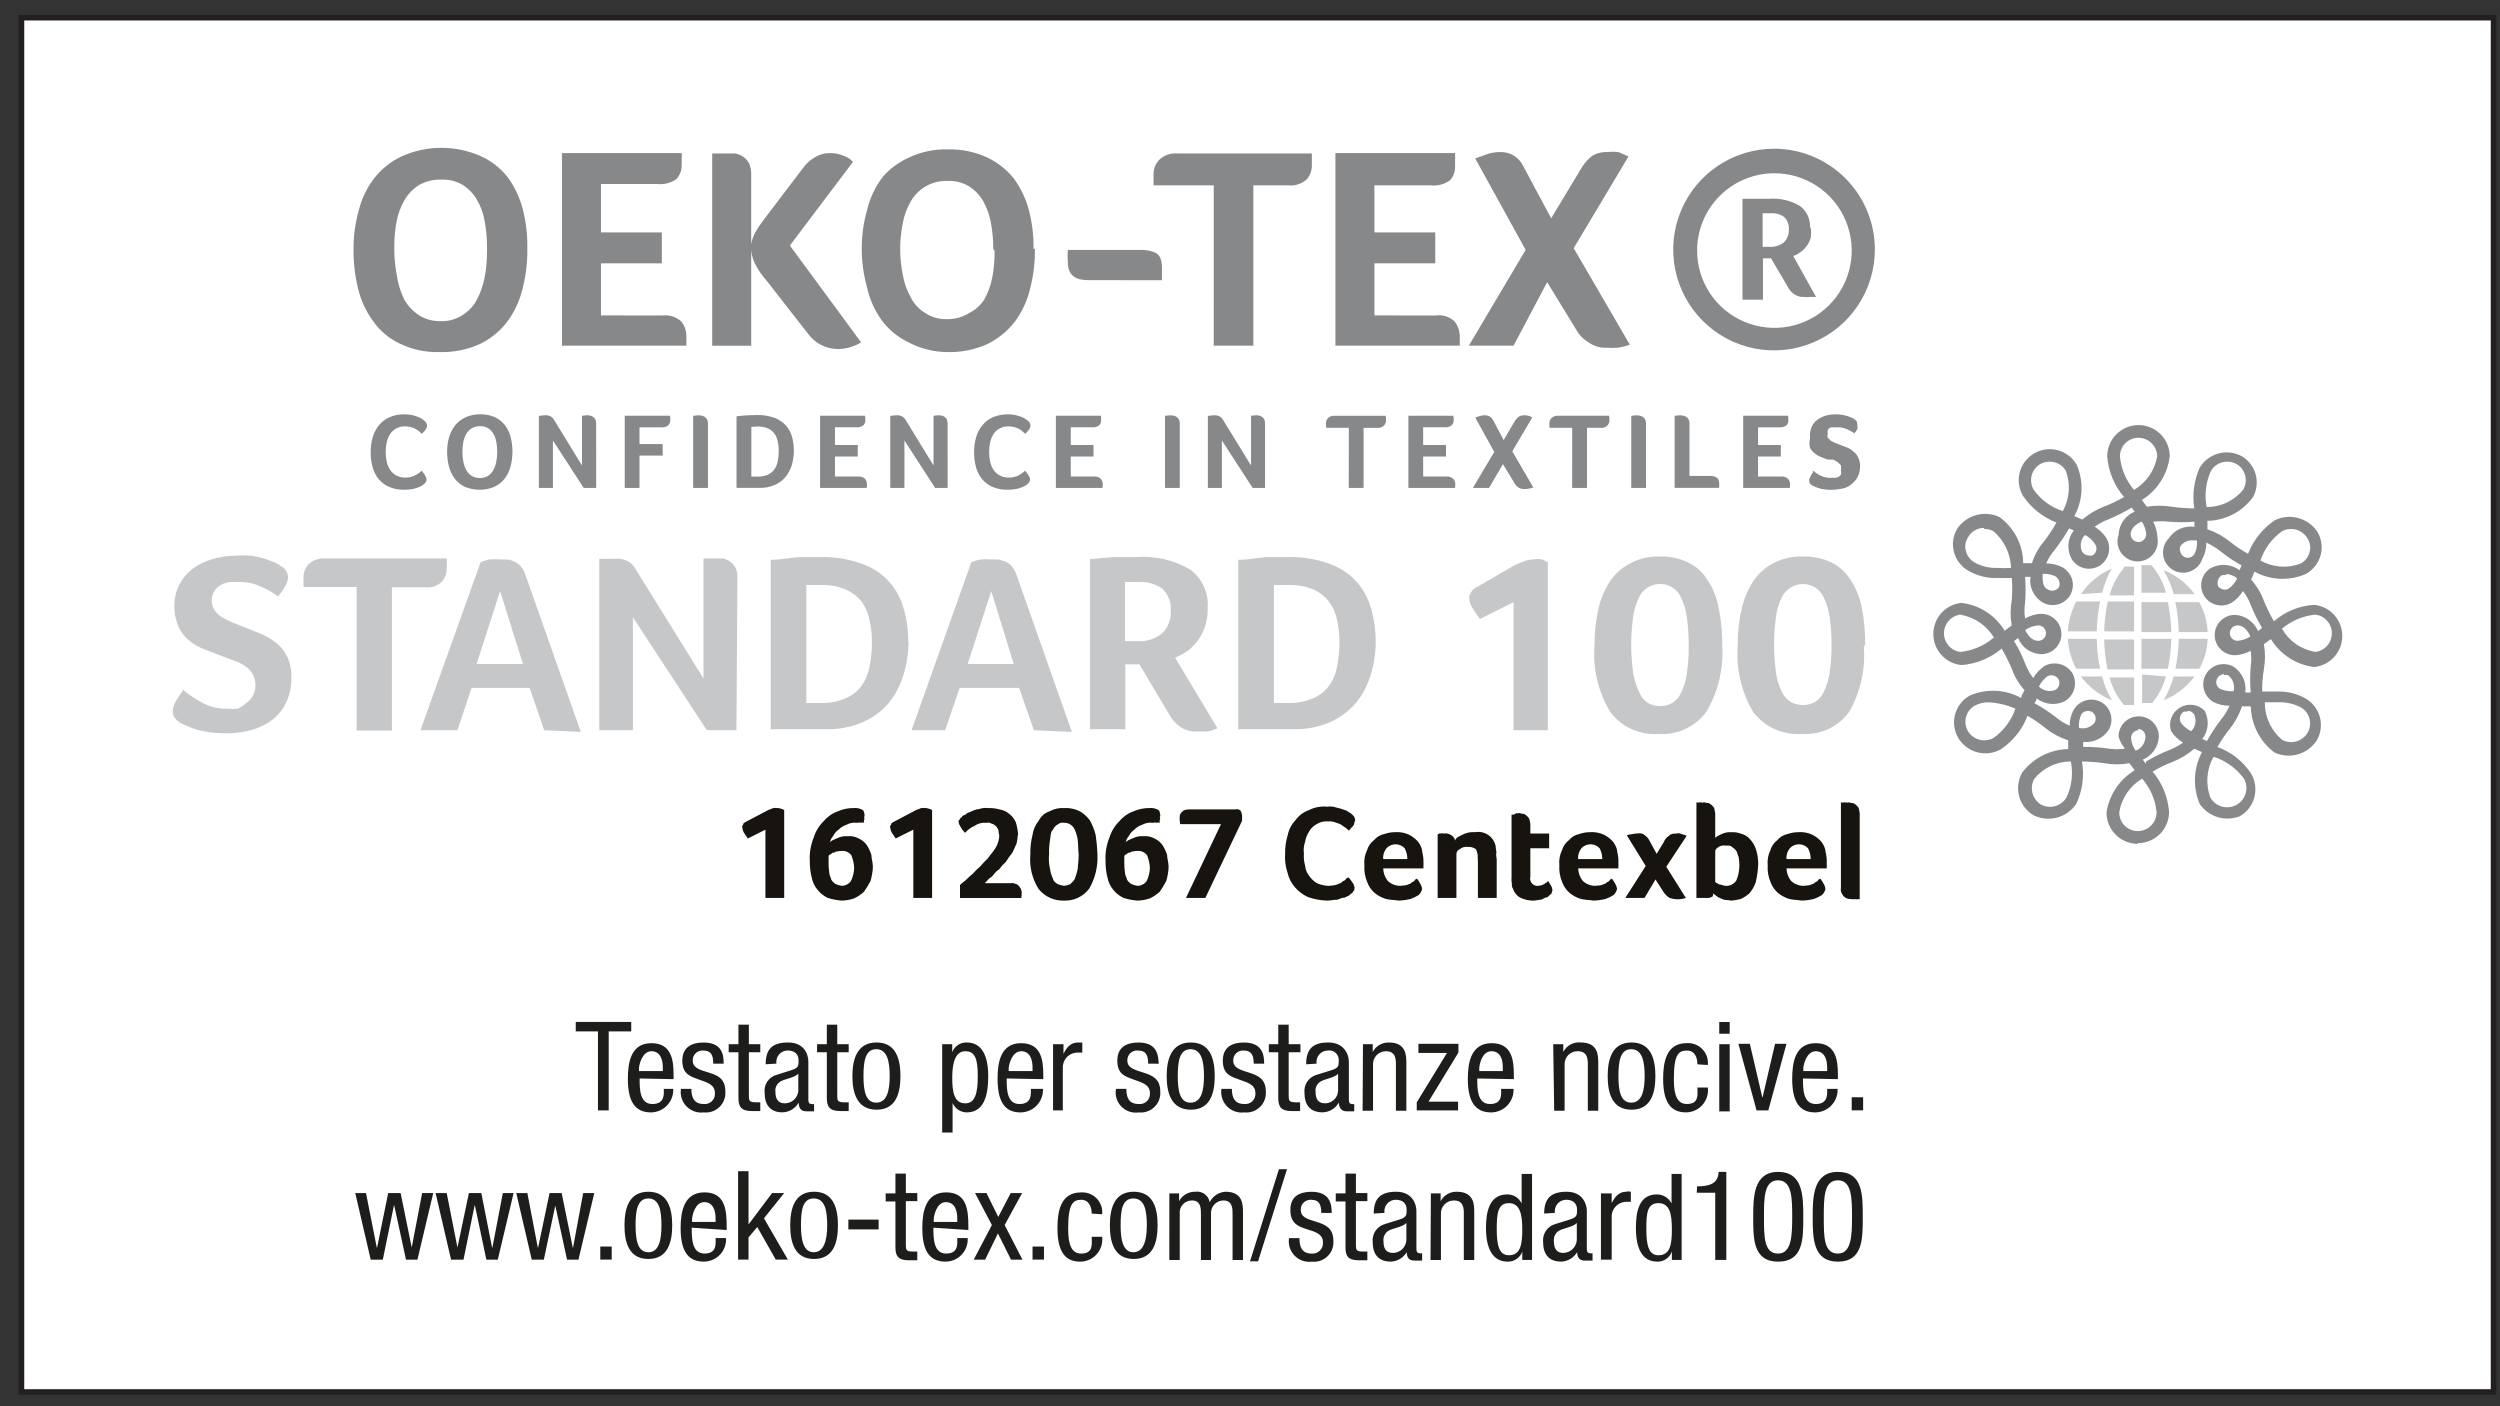 <svg width="112" height="63" fill="none" xmlns="http://www.w3.org/2000/svg"><rect width="100%" height="100%" fill="#333333" stroke="none"/><path fill="#fff" stroke="#231F20" stroke-width=".25" d="M.961.792h110.75v61.569h-110.75z"/><path d="M27.27 49.745h-.482v-3.539h-.994v-.422h2.485v.422h-1.009M28.655 48.315c0 .467 0 1.145.572 1.145.572 0 .512-.467.512-.678h.422c.006.135-.015.27-.062.397-.047.127-.119.243-.212.341-.093.098-.204.177-.328.231-.124.054-.257.083-.392.085-.738 0-1.039-.512-1.039-1.506 0-.738.136-1.596 1.054-1.596.918 0 .994.783.994 1.431v.181l-1.521-.03Zm1.039-.331v-.166c0-.331-.105-.723-.512-.723-.407 0-.557.602-.557.783v.105h1.069ZM31.953 47.652c0-.376-.09-.587-.437-.587-.062-.007-.125 0-.185.02-.059.02-.114.052-.16.095-.046.043-.082.095-.105.153-.024.058-.035.12-.032.183 0 .346.361.422.738.542.376.12.723.256.723.843.009.128-.009.256-.055.376-.045.12-.117.228-.209.317-.092.089-.202.157-.323.199-.121.042-.25.056-.377.043-.141.018-.285.003-.42-.044-.135-.047-.256-.125-.356-.227-.099-.102-.174-.226-.217-.362-.043-.136-.054-.28-.032-.421h.467c0 .361.105.678.557.678.066.007.132-.001.194-.023.062-.022.119-.057.167-.102.047-.046.084-.102.108-.163.024-.062.033-.128.029-.194 0-.407-.361-.482-.723-.617-.361-.136-.738-.226-.738-.843 0-.617.437-.813.949-.813.873 0 .903.602.903.949M33.082 45.906h.467v.873h.512v.361h-.512v1.912c0 .241 0 .331.301.331h.211v.392h-.377c-.482 0-.602-.196-.602-.587v-2.048h-.437v-.361h.437M34.302 47.682c0-.678.286-.979 1.009-.979.723 0 .903.542.903.858v1.656c0 .12 0 .241.136.241.039.013.081.013.12 0v.331h-.271c-.181 0-.406 0-.422-.392-.071.13-.176.239-.303.315-.127.077-.272.118-.42.121-.542 0-.798-.331-.798-.873-.024-.18.02-.363.123-.513.103-.15.258-.257.434-.3l.617-.196c.346-.105.346-.196.346-.452 0-.256-.166-.437-.482-.437-.074-.001-.147.014-.215.045-.068.03-.128.075-.176.131-.049.056-.085.121-.105.193s-.026.146-.015.219l-.482.03Zm1.461.422c-.181.181-.587.226-.798.346-.08.047-.143.116-.184.199-.04.083-.055.176-.042.268 0 .301.105.512.422.512.152.001.299-.057.411-.16.112-.103.18-.245.192-.397v-.768ZM37.042 45.906h.467v.873h.512v.361h-.512v1.912c0 .241 0 .331.301.331h.211v.392h-.377c-.482 0-.602-.196-.602-.587v-2.048h-.437v-.361h.437M39.271 46.703c.858 0 1.069.723 1.069 1.506s-.211 1.506-1.069 1.506c-.858 0-1.084-.723-1.084-1.506s.226-1.506 1.084-1.506Zm.587 1.506c0-.647-.105-1.205-.602-1.205-.497 0-.572.557-.572 1.205 0 .647.09 1.19.572 1.19.482 0 .602-.542.602-1.19ZM42.208 46.779h.452v.361c.048-.132.136-.245.253-.324.116-.079.255-.118.395-.113.693 0 .964.617.964 1.506 0 .888-.196 1.626-.964 1.626-.135-.001-.267-.041-.379-.116-.112-.075-.2-.181-.253-.305v1.325h-.467V46.779Zm1.039 2.65c.437 0 .557-.452.557-1.22 0-.768-.12-1.114-.557-1.114-.437 0-.587.497-.587 1.175 0 .678.09 1.159.587 1.159ZM45.099 48.315c0 .467 0 1.145.572 1.145s.512-.467.512-.678h.542c.006.136-.015.272-.064.4-.048.128-.121.244-.216.343-.094.099-.208.177-.333.23-.126.053-.261.081-.397.081-.723 0-1.024-.512-1.024-1.506 0-.738.136-1.596 1.054-1.596.918 0 .994.783.994 1.431v.181l-1.641-.03Zm1.159-.331v-.166c0-.331-.105-.723-.512-.723s-.557.602-.557.783v.105h1.069ZM47.177 46.779h.467v.437c.136-.286.316-.512.647-.512h.196v.452h-.256c-.087.006-.172.029-.25.067-.078.039-.148.092-.205.158-.057.066-.101.142-.129.225-.028.083-.039.17-.033.257v1.882h-.437M51.438 47.652c0-.376-.105-.587-.437-.587-.063-.009-.128-.004-.189.015-.061.019-.118.051-.165.094-.047.043-.085.096-.109.155-.025.059-.036.123-.033.187 0 .346.377.422.738.542.361.12.738.256.738.843.01.128-.009.256-.054.376-.045.12-.117.228-.209.317-.092.089-.202.157-.323.199-.121.042-.25.056-.377.043-.142.021-.287.009-.423-.037-.136-.046-.259-.123-.359-.227-.1-.103-.174-.229-.216-.366-.042-.137-.05-.283-.025-.424h.467c0 .361.09.678.557.678.066.007.132-.001.194-.023.062-.022.119-.057.167-.102.047-.046.084-.102.108-.163.024-.062.033-.128.029-.194 0-.407-.376-.482-.738-.617-.361-.136-.723-.226-.723-.843 0-.617.422-.813.949-.813.858 0 .888.602.904.949M53.351 46.703c.858 0 1.069.723 1.069 1.506s-.211 1.506-1.069 1.506c-.858 0-1.084-.723-1.084-1.506s.226-1.506 1.084-1.506Zm.587 1.506c0-.647-.105-1.205-.602-1.205-.497 0-.572.557-.572 1.205 0 .647.09 1.19.572 1.19.482 0 .602-.542.602-1.19ZM56.167 47.652c0-.376-.105-.587-.437-.587-.062-.007-.125 0-.185.02-.059.02-.114.052-.16.095-.046.043-.082.095-.105.153-.024.058-.035.12-.032.183 0 .346.361.422.723.542.361.12.738.256.738.843.01.128-.009.256-.054.376-.045.12-.117.228-.209.317-.092.089-.202.157-.323.199-.121.042-.25.056-.377.043-.141.018-.285.003-.42-.044-.135-.047-.256-.125-.356-.227-.099-.102-.173-.226-.217-.362-.043-.136-.054-.28-.032-.421h.467c0 .361.105.678.557.678.066.007.132-.001.194-.023.062-.022.119-.057.167-.102.047-.046.084-.102.108-.163.024-.062.033-.128.029-.194 0-.407-.377-.482-.738-.617-.361-.136-.723-.226-.723-.843 0-.617.422-.813.949-.813.858 0 .903.602.903.949M57.266 45.906h.467v.873h.527v.361h-.527v1.912c0 .241 0 .331.316.331h.196v.392h-.377c-.482 0-.602-.196-.602-.587v-2.048h-.422v-.361h.422M58.516 47.682c0-.678.286-.979.994-.979.708 0 .919.542.919.858v1.656c0 .12 0 .241.136.241.034.013.071.013.105 0v.331h-.271c-.166 0-.392 0-.422-.392-.073.129-.177.237-.304.313-.127.076-.271.119-.419.123-.557 0-.813-.331-.813-.873-.02-.18.025-.361.127-.51.102-.149.255-.257.43-.303l.632-.196c.346-.105.346-.196.346-.452.003-.062-.008-.124-.032-.181-.024-.057-.06-.109-.106-.15-.046-.042-.101-.073-.16-.091-.059-.018-.122-.023-.184-.014-.074-.001-.147.014-.215.045-.068.03-.128.075-.176.131-.049.056-.085.121-.105.193s-.026.146-.015.219l-.467.03Zm1.431.422c-.166.181-.572.226-.783.346-.08.047-.144.116-.184.199-.04.083-.055.176-.042.268 0 .301.105.512.422.512.151 0.0.296-.058.405-.161.109-.104.175-.245.182-.396v-.768ZM61.061 46.779h.437v.346c.07-.13.174-.239.302-.313.128-.074.273-.112.421-.108.783 0 .783.587.783.934v2.123h-.467v-2.063c0-.226 0-.602-.437-.602-.079-.002-.158.012-.231.042-.073.03-.14.074-.195.131s-.098.124-.126.198c-.028.074-.04.153-.036.232v2.063h-.467M63.545 46.763h1.792v.392l-1.34 2.199h1.325v.392H63.47v-.361l1.355-2.214h-1.28M66.181 48.315c0 .467 0 1.145.572 1.145s.497-.467.497-.678h.557c.006.136-.015.272-.064.4-.048.128-.121.244-.216.343-.094.099-.208.177-.333.23-.126.053-.261.081-.397.081-.723 0-1.039-.512-1.039-1.506 0-.738.151-1.596 1.069-1.596.918 0 .994.783.994 1.431v.181l-1.641-.03Zm1.144-.331v-.166c0-.331-.09-.723-.512-.723-.422 0-.542.602-.542.783v.105h1.054ZM69.584 46.779h.452v.346c.072-.141.186-.258.326-.333.14-.075.299-.106.457-.089.783 0 .783.587.783.934v2.123h-.467v-2.063c0-.226 0-.602-.452-.602-.079-.002-.158.012-.231.042-.073.03-.14.074-.195.131-.055.057-.098.124-.126.198-.028.074-.04.153-.036.232v2.063h-.467M73.093 46.703c.858 0 1.069.723 1.069 1.506s-.211 1.506-1.069 1.506c-.858 0-1.069-.723-1.069-1.506s.211-1.506 1.069-1.506Zm.587 1.506c0-.647-.105-1.205-.602-1.205-.497 0-.572.557-.572 1.205 0 .647.09 1.19.572 1.19.482 0 .602-.542.602-1.19ZM76.044 47.682c0-.286-.105-.617-.467-.617s-.587.151-.587 1.235c0 .392 0 1.159.572 1.159s.482-.422.482-.738h.467c.017.139.004.28-.037.414-.041.134-.111.257-.203.362-.092.105-.206.19-.333.248-.127.058-.266.089-.406.09-.723 0-1.024-.512-1.024-1.506 0-.738.136-1.596 1.054-1.596.13-.009.26.009.381.056s.231.119.322.212c.09.093.159.205.202.328.042.123.057.254.044.383M77.023 45.785h.467v.527h-.467v-.527Zm0 .994h.467v3.012h-.467v-3.012ZM77.881 46.763h.512l.557 2.394h.015l.557-2.394h.512l-.813 2.982h-.527M80.773 48.315c0 .467 0 1.145.572 1.145.572 0 .512-.467.512-.678h.467c.006.136-.015.272-.064.4-.048.128-.121.244-.216.343-.094.099-.208.177-.333.23-.126.053-.261.081-.397.081-.723 0-1.024-.512-1.024-1.506 0-.738.136-1.596 1.054-1.596.918 0 .994.783.994 1.431v.181l-1.566-.03Zm1.084-.331v-.166c0-.331-.105-.723-.512-.723-.407 0-.557.602-.557.783v.105h1.069ZM83.468 49.157h-.512v.587h.512v-.587ZM15.915 53.45h.482l.482 2.439h.015l.497-2.439h.557l.497 2.439.467-2.439h.497l-.708 2.982h-.512l-.527-2.424h-.015l-.497 2.424h-.542M19.515 53.45h.497l.482 2.439.512-2.439h.557l.482 2.439h.015l.467-2.439h.482l-.708 2.982h-.512l-.512-2.424h-.015l-.497 2.424h-.557M23.129 53.45h.497l.467 2.439h.015l.512-2.439h.542l.497 2.439h.015l.452-2.439h.497l-.708 2.982h-.512l-.527-2.424-.512 2.424h-.542M27.405 55.844h-.512v.587h.512v-.587ZM29.046 53.39c.858 0 1.069.723 1.069 1.506 0 .783-.211 1.506-1.069 1.506-.858 0-1.069-.723-1.069-1.506 0-.783.211-1.506 1.069-1.506Zm.587 1.506c0-.647-.09-1.205-.587-1.205-.497 0-.572.557-.572 1.205 0 .647.09 1.205.572 1.205.482 0 .587-.557.587-1.205ZM30.989 55c0 .467 0 1.159.572 1.159.572 0 .497-.467.497-.693h.467c.008.136-.011.271-.058.399-.046.128-.118.244-.211.343s-.205.177-.33.231c-.125.054-.259.081-.395.081-.738 0-1.039-.512-1.039-1.506 0-.738.151-1.596 1.069-1.596.919 0 .994.783.994 1.506v.181l-1.566-.105Zm1.069-.256v-.166c0-.331-.105-.723-.512-.723s-.542.602-.542.783v.105h1.054ZM35.296 56.431h-.542l-.828-1.461-.392.467v.994h-.467v-3.96h.467v2.364h.015l1.039-1.385h.542l-.904 1.129M36.471 53.39c.858 0 1.069.723 1.069 1.506 0 .783-.211 1.506-1.069 1.506-.858 0-1.069-.723-1.069-1.506 0-.783.211-1.506 1.069-1.506Zm.587 1.506c0-.647-.09-1.205-.602-1.205-.512 0-.572.557-.572 1.205 0 .647.105 1.205.572 1.205.467 0 .602-.557.602-1.205ZM39.362 54.639h-1.355v.437h1.355v-.437ZM40.115 52.577h.467v.873h.512v.361h-.512v1.927c0 .241 0 .331.301.331h.211v.392h-.377c-.482 0-.602-.196-.602-.587v-2.048h-.437v-.361h.437M41.816 55c0 .467 0 1.159.572 1.159.572 0 .497-.467.497-.693h.467c.008.136-.011.271-.058.399-.046.128-.118.244-.211.343-.093.099-.205.177-.33.231-.125.054-.259.081-.395.081-.738 0-1.039-.512-1.039-1.506 0-.738.151-1.596 1.069-1.596.918 0 .994.783.994 1.506v.181l-1.566-.105Zm1.069-.256v-.166c0-.331-.105-.723-.512-.723s-.542.602-.542.783v.105h1.054ZM43.683 53.45h.512l.527 1.069.557-1.069h.512l-.783 1.431.798 1.551h-.512l-.587-1.175-.572 1.175h-.512l.813-1.551M46.77 55.844h-.512v.587h.512v-.587ZM48.909 54.368c0-.286-.12-.617-.467-.617-.346 0-.587.151-.587 1.235 0 .392 0 1.175.572 1.175.572 0 .482-.437.482-.753h.467c.017.139.004.28-.037.414-.041.134-.111.257-.203.363-.092.105-.206.19-.333.248-.127.058-.266.089-.406.09-.723 0-1.024-.512-1.024-1.506 0-.738.136-1.596 1.054-1.596.13-.009.26.01.381.056.121.046.231.119.322.212.09.093.159.205.202.328.043.123.057.254.044.383M50.791 53.39c.873 0 1.069.723 1.069 1.506 0 .783-.211 1.506-1.069 1.506-.858 0-1.069-.723-1.069-1.506 0-.783.211-1.506 1.069-1.506Zm.587 1.506c0-.647-.09-1.205-.602-1.205-.512 0-.572.557-.572 1.205 0 .647.105 1.205.572 1.205.467 0 .602-.557.602-1.205ZM52.387 53.465h.437v.346c.07-.13.174-.239.302-.313.128-.074.273-.112.421-.108.147-.022.298.015.419.102.121.087.203.218.229.365.066-.133.167-.247.291-.329.124-.082.268-.13.417-.138.783 0 .783.587.783.934v2.123h-.467v-2.063c0-.226 0-.602-.407-.602-.077-0-.153.015-.224.046-.071.031-.134.076-.187.133-.052.057-.092.123-.118.196-.025.073-.035.15-.029.227v2.063h-.452v-2.063c0-.226 0-.602-.392-.602-.078-.003-.155.011-.227.041-.072.03-.137.075-.189.132-.053.057-.093.125-.117.199-.024.074-.032.152-.024.23v2.063h-.467M57.296 52.381h.361l-1.295 4.126h-.361l1.295-4.126ZM59.194 54.339c0-.377-.105-.587-.437-.587-.062-.007-.125 0-.185.02-.059.02-.114.052-.16.095-.046.043-.082.095-.105.153-.024.058-.035.12-.032.183 0 .361.361.422.723.542.361.12.738.256.738.843.01.128-.009.256-.054.376-.045.12-.117.228-.209.317-.092.089-.202.157-.323.199-.121.042-.25.056-.377.043-.141.018-.285.003-.42-.044-.135-.047-.256-.125-.356-.227-.099-.102-.173-.226-.217-.362-.043-.136-.054-.28-.032-.421h.467c0 .361.09.693.557.693.066.004.133-.005.195-.029.062-.023.119-.06.166-.107.047-.047.084-.104.107-.166.024-.062.033-.129.029-.195 0-.407-.376-.482-.738-.602-.361-.12-.723-.241-.723-.858 0-.617.422-.813.949-.813.858 0 .903.602.903.949M60.278 52.577h.467v.873h.512v.361h-.512v1.927c0 .241 0 .331.301.331h.211v.392h-.377c-.497 0-.602-.196-.602-.587v-2.048h-.437v-.361h.437M61.543 54.369c0-.678.301-.979 1.009-.979.708 0 .903.542.903.858v1.656c0 .12 0 .241.151.241.034.013.071.013.105 0v.331H63.44c-.181 0-.407 0-.422-.377-.073.124-.176.228-.3.301-.124.074-.264.115-.408.12-.557 0-.813-.331-.813-.873-.02-.18.025-.361.127-.51.102-.149.255-.257.43-.303l.632-.196c.331-.105.331-.196.331-.452s-.166-.437-.482-.437c-.074-.001-.147.014-.215.045-.068.03-.128.075-.176.131-.049.056-.085.121-.105.193-.021.071-.026.146-.015.219l-.482.03Zm1.461.422c-.166.181-.587.226-.798.346-.081.049-.145.121-.185.207-.04.086-.054.181-.04.275 0 .301.105.512.422.512.155 0.0.303-.059.416-.166.112-.107.179-.252.187-.407v-.768ZM64.103 53.465h.437v.346c.07-.13.174-.239.302-.313.128-.074.273-.112.421-.108.783 0 .783.587.783.934v2.123h-.467v-2.063c0-.226 0-.602-.437-.602-.079-.002-.158.012-.231.042-.073.03-.14.074-.195.131-.055.057-.098.124-.126.198-.028.074-.04.153-.036.232v2.063h-.467M68.635 56.446h-.437v-.376c-.047.134-.135.249-.251.33-.116.081-.255.124-.396.122-.708 0-.979-.632-.979-1.506 0-.632.105-1.506.949-1.506.136-.003.27.034.385.106.115.072.206.177.263.301v-1.325h.467v3.855Zm-1.039-.211c.527 0 .602-.482.602-1.159 0-.678-.105-1.175-.602-1.175-.497 0-.542.467-.542 1.175 0 .708.105 1.159.542 1.159ZM69.178 54.369c0-.678.301-.979 1.009-.979.708 0 .903.542.903.858v1.656c0 .12 0 .241.151.241.034.013.071.013.105 0v.331h-.271c-.181 0-.406 0-.422-.377-.073.124-.176.228-.3.301-.124.074-.264.115-.408.12-.557 0-.813-.331-.813-.873-.02-.18.025-.361.127-.51.102-.149.255-.257.43-.303l.632-.196c.331-.105.331-.196.331-.452s-.166-.437-.482-.437c-.074-.001-.147.014-.215.045-.068.03-.128.075-.176.131-.049.056-.085.121-.105.193s-.026.146-.015.219l-.482.03Zm1.461.422c-.166.181-.587.226-.798.346-.081.049-.145.121-.185.207-.04.086-.054.181-.04.275 0 .301.105.512.422.512.154-.003.3-.064.412-.17s.179-.249.191-.403v-.768ZM71.722 53.465h.482v.437c.136-.271.316-.512.647-.512.069-.018.142-.018.211 0v.452h-.256c-.173.015-.333.098-.446.231-.113.132-.169.304-.156.477v1.882h-.482M75.337 56.446h-.437v-.376c-.047.134-.135.249-.251.33-.116.081-.255.124-.396.122-.708 0-.964-.632-.964-1.506 0-.632.09-1.506.934-1.506.138-.002.273.035.391.107.117.072.212.176.272.3v-1.325h.452v3.855Zm-1.039-.211c.527 0 .602-.482.602-1.159 0-.678-.09-1.175-.602-1.175-.512 0-.542.467-.542 1.175 0 .708.105 1.159.542 1.159ZM76.029 53.148c.497 0 .949-.09.964-.647h.346v3.945h-.497v-3.012h-.828M78.544 54.534c0-.873 0-2.033 1.114-2.033s1.129 1.054 1.129 2.033c0 .979 0 1.988-1.129 1.988s-1.114-1.054-1.114-1.988Zm1.114 1.626c.602 0 .632-.798.632-1.626s0-1.656-.632-1.656-.632.783-.632 1.656c0 .873 0 1.626.632 1.626ZM81.209 54.534c0-.873 0-2.033 1.129-2.033 1.129 0 1.114 1.054 1.114 2.033 0 .979 0 1.988-1.114 1.988-1.114 0-1.129-1.054-1.129-1.988Zm1.129 1.626c.602 0 .632-.798.632-1.626s0-1.656-.632-1.656c-.632 0-.632.783-.632 1.656 0 .873 0 1.626.632 1.626Z" fill="#1D1D1B"/><path d="M81.179 21.089c.1.086.211.157.331.211.144.075.305.112.467.105h.376l.12-.136c.017-.069.017-.142 0-.211.016-.069.016-.141 0-.211l-.151-.151-.196-.105h-.241l-.316-.12c-.1-.037-.193-.093-.271-.166-.093-.063-.167-.152-.211-.256-.033-.129-.033-.263 0-.392-.004-.146.027-.29.09-.422.058-.116.141-.219.241-.301.114-.079.241-.135.377-.166.145-.023.292-.023.437 0h.542l.181.075h.12c.04.019.073.049.097.086.024.037.037.08.038.124.008.055.008.111 0 .166-.035.072-.081.138-.136.196-.098-.073-.204-.134-.316-.181-.127-.061-.266-.092-.407-.09h-.346c-.051.028-.093.07-.12.12-.015.054-.015.112 0 .166-.018.059-.018.122 0 .181l.136.136.181.09.226.09.316.12c.106.042.203.103.286.181.093.063.167.152.211.256.063.121.094.255.09.392.004.155-.027.31-.09.452-.059.128-.147.242-.256.331-.107.099-.236.172-.377.211-.165.024-.332.024-.497 0-.185.027-.372.027-.557 0l-.316-.136-.09-.09c-.013-.039-.013-.081 0-.12-.016-.064-.016-.132 0-.196l.136-.226" fill="#888787"/><path d="M23.625 11.15c.008.594-.063 1.186-.211 1.762-.124.544-.36 1.057-.693 1.506-.324.422-.741.762-1.22.994-.568.254-1.185.378-1.807.361-.614.019-1.223-.11-1.777-.377-.476-.222-.887-.564-1.19-.994-.333-.449-.569-.961-.693-1.506-.136-.567-.202-1.149-.196-1.732-.004-.575.072-1.148.226-1.702.129-.548.376-1.062.723-1.506.331-.413.754-.743 1.235-.964.553-.244 1.15-.369 1.754-.369.604 0 1.202.126 1.754.369.47.211.883.531 1.205.934.312.426.541.906.678 1.415.149.57.22 1.158.211 1.747v.06Zm-1.807-.06c.003-.394-.032-.787-.105-1.175-.053-.34-.171-.667-.346-.964-.154-.269-.371-.496-.632-.663-.286-.171-.616-.254-.949-.241-.352-.013-.701.07-1.009.241-.266.165-.488.393-.648.663-.175.298-.297.624-.361.964-.073.387-.109.78-.105 1.175-.004.399.032.797.105 1.19.052.398.169.784.346 1.144.159.278.381.515.647.693.292.186.633.281.979.271.346.013.689-.081.979-.271.274-.169.498-.408.647-.693.163-.313.279-.648.346-.994.074-.392.109-.791.105-1.19M29.679 14.132c.152-.018.306-.003.451.044.145.047.279.124.392.227.144.179.224.402.226.632.009.08.009.161 0 .241.007.07.007.141 0 .211h-5.572V6.858h5.361c.013.085.013.171 0 .256.009.075.009.151 0 .226.009.122-.006.245-.044.362-.039.116-.101.224-.181.316-.249.178-.554.258-.858.226h-2.53v2.168h2.726v1.385h-2.726v2.334M31.907 6.874h1.009c.128.02.251.066.361.136.121.079.22.188.286.316.067.162.098.337.09.512v3.102c.031-.184.092-.362.181-.527.11-.188.231-.368.361-.542l1.762-2.319c.151-.22.353-.4.587-.527.192-.112.41-.17.632-.166.212-.007.423.035.617.12.161.054.306.147.422.271L35.386 11l3.192 4.337c-.303.189-.652.293-1.009.301-.271.003-.539-.06-.78-.183-.241-.123-.449-.303-.605-.525l-1.882-2.409c-.165-.183-.306-.385-.422-.602-.129-.215-.206-.458-.226-.708v4.277h-1.747M46.364 11.15c.008.594-.063 1.186-.211 1.762-.124.544-.36 1.057-.693 1.506-.327.418-.744.758-1.22.994-.567.256-1.185.379-1.807.361-.604-.005-1.198-.155-1.732-.437-.477-.228-.89-.569-1.205-.994-.323-.451-.549-.963-.663-1.506-.154-.564-.23-1.147-.226-1.732.001-.576.082-1.148.241-1.702.129-.548.376-1.062.723-1.506.315-.352.699-.634 1.129-.828.553-.266 1.163-.395 1.777-.376.602-.013 1.199.11 1.747.361.461.219.867.538 1.19.934.311.426.541.906.678 1.415.149.57.22 1.158.211 1.747h.06Zm-1.867 0c.003-.394-.032-.787-.105-1.175-.06-.339-.177-.665-.346-.964-.154-.269-.371-.496-.632-.663-.286-.171-.616-.254-.949-.241-.347-.015-.692.068-.994.241-.274.161-.502.389-.662.663-.175.298-.297.624-.361.964-.079.387-.119.78-.12 1.175.001.4.042.798.12 1.19.065.349.187.685.361.994.145.288.37.528.647.693.285.189.622.284.964.271.351.009.696-.085.994-.271.275-.137.509-.345.678-.602.174-.309.296-.645.361-.994.074-.392.109-.79.105-1.19M48.758 12.551c-.617 0-.919-.256-.919-.798-.015-.185-.015-.372 0-.557h3.253c.238-.01.476.036.693.136.181.105.271.316.271.678v.271c-.007.09-.007.181 0 .271M54.375 8.304h-2.696v-.512c-.001-.236.091-.463.256-.632.108-.102.236-.181.376-.23.14-.049.289-.068.437-.056h6.023v.542c.001.226-.079.445-.226.617-.111.101-.242.177-.385.224-.143.047-.294.063-.443.047h-1.566v7.183h-1.777M64.329 14.132c.152-.02.306-.006.452.041.146.047.279.125.391.23.139.183.217.403.226.632v.452h-5.572V6.858h5.361c.005.085.005.171 0 .256v.286c.009.122-.005.245-.044.362-.039.116-.101.224-.181.316-.254.18-.564.26-.873.226h-2.515v2.108h2.726v1.385h-2.726v2.334M69.313 12.641l-1.506 2.846h-2.003l2.545-4.292-2.259-4.096.542-.196c.185-.06.378-.091.572-.09.216-.009.43.047.615.159.185.113.332.277.424.473l1.25 2.334 1.325-2.199c.126-.226.295-.425.497-.587.212-.13.459-.193.708-.181.16-.018.322-.018.482 0l.452.196-2.455 4.111 2.515 4.322c-.171.063-.347.108-.527.136-.165.013-.332.013-.497 0-.277.017-.552-.058-.783-.211-.193-.111-.362-.26-.497-.437M79.478 7.762c.686-.003 1.358.198 1.93.577.572.379 1.018.92 1.282 1.554.264.633.334 1.331.201 2.004-.133.673-.463 1.292-.949 1.777-.485.485-1.104.816-1.777.949-.673.133-1.371.063-2.004-.201s-1.174-.71-1.554-1.282c-.379-.572-.58-1.244-.577-1.93.004-.913.369-1.788 1.014-2.434.646-.646 1.521-1.01 2.434-1.014Zm0-1.099c-.893 0-1.767.265-2.51.761-.743.496-1.322 1.202-1.664 2.027-.342.825-.431 1.734-.257 2.61.174.876.605 1.681 1.236 2.313.632.632 1.437 1.062 2.313 1.236.876.174 1.785.085 2.61-.257.826-.342 1.531-.921 2.027-1.664.496-.743.761-1.616.761-2.51 0-1.198-.476-2.347-1.323-3.194-.847-.847-1.996-1.323-3.194-1.323Z" fill="#87888A"/><path d="M81.119 10.171c.025.165.025.332 0 .497-.044.136-.11.263-.196.376-.075.1-.167.187-.271.256-.091.078-.2.135-.316.166l1.024 1.837h-.271c-.09.013-.181.013-.271 0-.143.009-.286-.028-.407-.105-.138-.081-.248-.202-.316-.346l-.753-1.28h-.361v1.852h-.918V8.906h1.175c.495-.041.99.075 1.415.331.147.115.264.265.34.435.076.171.109.357.097.544l.03-.045Zm-.979.136c.012-.107-.001-.216-.037-.318-.036-.102-.096-.194-.174-.269-.175-.124-.388-.182-.602-.166h-.361v1.506h.316c.227.009.45-.06.632-.196.079-.078.14-.172.179-.276.039-.104.055-.215.047-.326M95.771 37.804c-.371 0-.728-.148-.99-.41-.263-.263-.41-.619-.41-.99.058-.39.202-.762.421-1.09.219-.328.507-.604.844-.807l-.241-.316c-.368.069-.746.069-1.114 0-.334-.047-.671-.072-1.009-.075.113.644.023 1.306-.256 1.897-.203.302-.509.52-.86.615-.352.094-.725.058-1.052-.102-.318-.189-.55-.494-.646-.852-.096-.357-.048-.738.134-1.061.242-.32.553-.582.91-.764.357-.183.751-.282 1.153-.29v-.392c-.36-.115-.697-.294-.994-.527-.259-.214-.536-.406-.828-.572-.234.616-.655 1.142-1.205 1.506-.321.177-.698.223-1.052.127s-.657-.325-.845-.639c-.093-.158-.155-.332-.179-.514-.025-.181-.013-.366.035-.543.048-.177.13-.342.243-.487.113-.144.254-.265.414-.354.366-.161.765-.234 1.164-.216.4.018.789.128 1.14.322 0-.12.105-.241.151-.346-.251-.281-.446-.609-.572-.964-.132-.31-.283-.612-.452-.903-.509.431-1.142.69-1.807.738-.344-.036-.663-.198-.895-.455-.232-.257-.36-.591-.36-.938 0-.346.128-.68.36-.938.232-.257.551-.419.895-.455.398.046.78.183 1.116.399.337.217.619.508.826.851l.316-.241c-.069-.368-.069-.746 0-1.114.029-.336.029-.673 0-1.009h-.617c-.458.02-.912-.09-1.31-.316-.161-.089-.302-.21-.416-.355-.114-.145-.198-.311-.246-.488-.047-.177-.059-.361-.033-.542.026-.181.088-.355.183-.512.203-.298.505-.514.854-.608.348-.094.719-.06 1.044.096.324.238.588.549.771.907.183.358.28.754.283 1.156h.392c.111-.36.296-.693.542-.979.206-.267.393-.549.557-.843-.613-.238-1.139-.659-1.506-1.205-.184-.32-.233-.699-.137-1.055.096-.356.33-.659.649-.843.32-.184.699-.233 1.055-.137s.659.33.843.649c.161.366.234.765.216 1.164-.018.4-.128.789-.322 1.14l.361.151c.283-.24.604-.434.949-.572.319-.118.626-.264.919-.437-.44-.511-.704-1.15-.753-1.822 0-.371.147-.728.41-.99.263-.263.619-.41.99-.41.371 0 .728.147.99.41.263.263.41.619.41.99-.048.399-.185.782-.402 1.121-.216.339-.506.625-.848.836l.226.301c.369-.061.745-.061 1.114 0 .334.047.671.072 1.009.075-.096-.618-.012-1.25.241-1.822.188-.314.491-.543.845-.639.354-.096.731-.05 1.052.127.301.182.52.473.613.812.092.339.051.701-.116 1.01-.235.325-.543.59-.898.776-.356.185-.749.286-1.15.294.007.125.007.251 0 .376.361.121.697.304.994.542.259.21.536.396.828.557.239-.613.659-1.139 1.205-1.506.325-.156.695-.19 1.043-.096.349.094.652.31.854.608.095.157.157.331.183.512.026.181.015.366-.032.542-.049.178-.133.344-.247.488-.113.145-.255.265-.416.355-.366.161-.765.234-1.164.216-.4-.018-.79-.128-1.14-.322-.044.123-.094.244-.15.361.251.276.445.598.572.949.129.316.28.623.452.918.503-.44 1.139-.699 1.807-.738.344.036.663.198.895.455.232.257.36.591.36.938 0 .346-.128.68-.36.938-.232.257-.551.419-.895.455-.398-.048-.779-.186-1.115-.402-.336-.216-.619-.506-.828-.848l-.316.226c.068.373.068.756 0 1.129-.055.328-.08.661-.075.994h.632c.451-.022.9.082 1.295.301.16.089.301.209.414.354.112.144.195.31.243.487.048.177.059.361.035.543-.025.181-.086.356-.18.514-.2.301-.502.52-.851.617-.348.097-.72.065-1.046-.09-.319-.243-.579-.555-.762-.912-.182-.357-.282-.75-.292-1.151h-.392c-.119.354-.297.685-.527.979-.214.264-.406.546-.572.843.618.222 1.147.639 1.506 1.19.094.159.155.335.18.517.025.183.013.368-.034.547-.048.178-.131.345-.244.491-.113.146-.254.268-.414.358-.318.124-.668.136-.994.035-.326-.101-.607-.31-.798-.592-.156-.37-.228-.77-.21-1.171.018-.401.126-.793.315-1.148l-.346-.151c-.287.247-.612.446-.964.587-.314.118-.616.264-.903.437.428.51.687 1.142.738 1.807 0 .371-.147.728-.41.99-.263.263-.619.41-.99.41v.03Zm.196-2.921c-.27.161-.502.379-.679.639-.177.26-.295.556-.345.867-.002.11.018.219.059.322.041.102.102.195.179.274.077.079.169.141.271.183.102.043.21.065.321.065.224 0 .438-.089.596-.247.158-.158.247-.373.247-.596-.053-.557-.28-1.084-.648-1.506Zm3.192-.964c-.152.274-.242.577-.266.889-.023.312.021.625.13.918.112.2.298.347.519.409.22.062.456.034.656-.078.2-.112.347-.298.409-.519.062-.22.034-.456-.078-.656-.329-.446-.786-.782-1.31-.964h-.06Zm-6.385.196c-.315-.001-.626.068-.91.204s-.534.334-.731.579c-.106.193-.134.419-.078.632.056.213.192.396.379.512.195.105.422.131.636.072.213-.059.395-.198.509-.388.235-.502.304-1.067.196-1.611Zm3.373 0c.331-.201.678-.372 1.039-.512.217-.089.423-.2.617-.331-.219-.131-.405-.312-.542-.527-.06-.193-.054-.401.018-.591.072-.189.206-.349.38-.453.174-.104.377-.147.578-.122.201.025.388.118.53.262.107.198.154.423.136.648-.019.225-.102.439-.241.617l.211.09c.186-.337.397-.659.632-.964.156-.186.283-.394.377-.617-.251.006-.499-.051-.723-.166-.209-.123-.361-.323-.423-.557-.062-.234-.029-.483.091-.693.122-.205.32-.354.55-.416.23-.062.476-.032.685.084.188.123.338.298.431.503.094.205.127.433.096.656h.241c-.03-.386-.03-.774 0-1.16.037-.234.037-.473 0-.708-.219.117-.461.184-.708.196-.119 0-.236-.023-.346-.069-.11-.045-.209-.112-.293-.196-.084-.084-.15-.183-.196-.293-.045-.11-.069-.227-.069-.346 0-.119.023-.236.069-.346.045-.11.112-.209.196-.293.084-.084.183-.15.293-.196.11-.045.227-.069.346-.069.223.012.438.086.622.214.183.128.328.304.417.509l.181-.136c-.198-.332-.369-.68-.512-1.039-.082-.223-.199-.432-.347-.617-.124.215-.3.396-.512.527-.155.091-.334.133-.514.121-.179-.012-.351-.077-.494-.187-.142-.11-.249-.26-.305-.431-.057-.171-.061-.354-.012-.528.031-.114.084-.22.156-.314.072-.093.163-.171.265-.229.2-.1.424-.143.647-.125.223.019.437.098.618.23l.09-.211c-.339-.188-.662-.404-.964-.647-.19-.15-.397-.276-.617-.376.008.258-.054.513-.181.738-.044.128-.116.245-.21.341-.095.097-.21.171-.337.217-.127.046-.263.063-.398.049-.135-.014-.265-.057-.38-.128-.116-.07-.214-.166-.287-.28-.074-.114-.121-.242-.138-.376-.017-.134-.004-.271.038-.399.042-.129.113-.246.207-.343.123-.189.298-.339.503-.432.205-.093.433-.126.656-.095-.007-.075-.007-.151 0-.226-.381.029-.763.029-1.145 0-.235-.029-.473-.029-.708 0 .117.224.184.47.196.723.023.136.015.275-.023.406-.039.132-.107.253-.199.355-.093.102-.207.181-.335.231-.128.051-.266.071-.403.061-.137-.011-.27-.052-.388-.122-.118-.07-.22-.166-.295-.28-.076-.115-.124-.245-.142-.382-.018-.136-.004-.275.04-.405.009-.224.081-.441.209-.625.128-.184.306-.328.513-.414l-.136-.181c-.332.202-.68.378-1.039.527-.219.083-.427.194-.617.331.211.131.39.305.527.512.121.21.154.459.092.693-.062.234-.214.434-.423.557-.139.077-.294.118-.452.12-.159 0-.315-.042-.452-.121-.137-.079-.252-.193-.331-.331-.107-.198-.154-.423-.136-.648.019-.225.102-.439.241-.617l-.211-.09c-.195.335-.411.657-.647.964-.158.178-.286.382-.376.602.256.004.508.066.738.181.2.126.349.318.422.542.048.173.044.357-.013.528-.057.171-.163.321-.305.431-.142.11-.314.175-.494.187-.179.012-.358-.03-.514-.121-.193-.116-.347-.287-.444-.49-.097-.204-.131-.431-.098-.654h-.241c.029.386.029.774 0 1.159-.037.234-.037.473 0 .708.219-.13.468-.203.723-.211.24 0 .469.095.639.265.169.169.265.399.265.639 0 .24-.095.469-.265.639-.17.169-.399.265-.639.265-.225-.007-.442-.079-.627-.207-.184-.128-.328-.307-.412-.516l-.181.136c.206.328.378.676.512 1.039.088.22.205.428.346.617.13-.215.305-.4.512-.542.212-.113.458-.142.69-.08.232.061.432.208.56.411.116.213.144.462.079.695-.065.233-.217.432-.426.555-.199.099-.421.139-.642.118-.221-.021-.431-.104-.608-.239-.026.074-.061.145-.105.211.339.182.661.394.964.632.186.156.394.282.617.376-.009-.253.054-.503.181-.723.122-.205.32-.354.55-.416.23-.062.476-.032.684.085.103.059.193.138.265.232.072.094.125.202.156.316.031.115.039.234.023.352-.015.118-.054.231-.113.334-.122.188-.293.338-.495.434-.202.096-.427.133-.649.109-.007.075-.007.151 0 .226.383-.004.765.021 1.145.075.239.037.483.037.723 0-.132-.159-.229-.344-.286-.542 0-.24.095-.469.265-.639.169-.169.399-.265.639-.265.24 0 .469.095.639.265.17.17.265.399.265.639-.011.224-.084.44-.212.624-.128.184-.305.328-.511.415l.136.181.015-.105Zm-.331-1.401c-.045 0-.091.009-.133.026-.042.017-.08.043-.112.075-.032.032-.058.07-.075.112-.017.042-.026.087-.026.133.016.207.089.405.211.572.127-.051.236-.138.314-.25.078-.113.12-.246.123-.382 0-.092-.036-.18-.101-.245-.065-.065-.153-.101-.245-.101l.045.06Zm5.647-1.22c.002.317.073.629.208.915.135.286.332.539.575.741.193.1.417.124.627.065.21-.059.389-.195.502-.381.057-.095.094-.2.109-.309.016-.109.009-.22-.019-.327-.028-.107-.077-.206-.144-.294-.067-.087-.151-.161-.247-.215-.315-.164-.668-.242-1.024-.226h-.587v.03Zm-12.378-.03c-.215-.002-.427.05-.617.15-.096.055-.18.128-.247.215-.067.087-.116.187-.144.294-.028.107-.035.218-.019.327.015.109.052.214.109.309.116.188.299.323.512.379.213.056.439.028.632-.078.455-.324.797-.782.979-1.31-.381-.169-.789-.266-1.205-.286Zm8.915.422c-.054-.015-.112-.015-.166 0-.08.047-.139.124-.165.214-.025.09-.015.186.029.268.122.166.282.3.467.392.096-.097.16-.221.184-.355.024-.134.007-.273-.049-.397-.031-.051-.076-.094-.129-.123-.053-.029-.112-.044-.172-.043v.045Zm-4.864.723c.129.034.264.029.39-.014.126-.043.236-.122.318-.227.044-.082.054-.178.029-.268-.025-.09-.084-.166-.165-.214-.079-.041-.17-.051-.257-.029-.086.022-.161.075-.21.149-.084.189-.12.396-.105.602Zm6.505-2.409c-.062.001-.122.018-.175.049-.053.032-.096.077-.126.131-.024.039-.041.083-.048.129-.007.046-.005.092.006.137.011.045.031.087.059.124.028.037.063.068.103.091.19.082.396.118.603.105.035-.132.029-.272-.016-.401-.046-.129-.13-.241-.24-.322-.054-.013-.111-.013-.166 0v-.045Zm-8.297.557c.094.095.215.16.346.187.131.027.268.014.392-.037.08-.047.139-.124.165-.214.025-.09.015-.186-.029-.268-.05-.078-.126-.135-.215-.159-.089-.025-.184-.017-.267.024-.167.121-.301.282-.392.467Zm10.887-2.59c.157.275.374.511.634.691.261.18.559.299.872.348.202-.027.388-.127.522-.281.135-.154.209-.351.209-.555 0-.204-.074-.401-.209-.555-.134-.154-.32-.253-.522-.281-.555.052-1.081.273-1.506.632Zm-14.411-.632c-.202.027-.388.127-.522.281-.134.154-.208.351-.208.555 0 .204.074.401.208.555.134.154.32.254.522.281.556-.056 1.082-.282 1.506-.647-.163-.269-.381-.5-.641-.676-.26-.177-.555-.295-.865-.347Zm12.423.482c-.092 0-.18.036-.245.101-.065.065-.102.153-.102.245 0 .092.036.18.102.245.065.065.153.101.245.101.204-.016.401-.084.572-.196-.135-.316-.346-.497-.572-.497Zm-9.517.211c.151.301.346.482.587.482.092 0 .18-.036.245-.101.065-.065.101-.153.101-.245 0-.092-.036-.18-.101-.245-.065-.065-.153-.101-.245-.101-.211.015-.414.088-.587.211Zm9.035-2.455c-.074-.021-.152-.021-.226 0-.078.049-.137.123-.166.211-.029.088-.029.183 0 .271.049.074.124.127.21.149.086.022.177.012.256-.029.169-.118.305-.279.391-.467-.146-.117-.325-.185-.512-.196l.045.06Zm-8.252-.06c0 .331 0 .602.256.708.081.042.175.053.264.031.089-.022.166-.076.218-.151.03-.088.03-.183 0-.271-.029-.088-.087-.162-.166-.211-.188-.089-.396-.126-.602-.105h.03Zm-2.62-2.063c-.147-.002-.292.036-.42.111-.127.074-.232.182-.303.311-.059.093-.098.197-.114.306-.016.109-.007.22.024.326.029.105.078.203.145.288.067.085.151.156.246.209.317.176.677.26 1.039.241.196.015.392.015.587 0-.01-.313-.084-.62-.219-.903-.135-.283-.327-.534-.564-.738-.129-.072-.274-.108-.422-.105v-.045Zm12.378 1.461c.273.154.576.247.889.27.312.023.626-.023.918-.135.095-.052.179-.123.246-.209.068-.085.117-.183.146-.288.031-.106.039-.217.024-.326-.016-.109-.055-.214-.115-.306-.113-.19-.295-.329-.508-.388-.214-.059-.441-.033-.636.072-.451.325-.788.783-.964 1.31Zm-3.011-.904c-.109-.009-.219.009-.319.054s-.187.114-.253.202c-.019.043-.029.089-.029.136 0 .047.01.093.029.136.026.089.086.164.166.211.08.043.174.053.261.028.087-.025.161-.084.206-.163.091-.187.127-.396.105-.602H98.255Zm-4.849-.241c-.093.096-.155.217-.179.348-.024.131-.009.267.044.389.029.054.073.1.126.131.053.032.113.049.175.049.054.015.112.015.166 0 .041-.022.078-.052.107-.088.029-.036.051-.079.064-.123.013-.045.016-.092.01-.139-.006-.046-.021-.091-.045-.131-.112-.186-.273-.338-.467-.437Zm2.545-.602c-.316.136-.497.346-.497.572 0 .092.036.18.101.245.065.065.153.101.245.101.092 0 .18-.036.245-.101.065-.065.102-.153.102-.245-.014-.205-.082-.402-.196-.572Zm-4.126-2.68c-.147-.003-.293.033-.422.105-.19.113-.329.296-.385.51-.056.214-.026.442.084.634.321.454.781.792 1.31.964.152-.274.242-.577.266-.889.023-.312-.021-.625-.13-.918-.074-.125-.18-.229-.307-.3-.127-.071-.27-.108-.416-.106Zm7.951 0c-.146-.002-.289.035-.416.106-.127.071-.233.175-.307.3-.235.508-.304 1.077-.196 1.626.315.001.626-.068.91-.204.284-.136.534-.334.731-.579.11-.192.14-.42.084-.634-.056-.214-.195-.398-.385-.51-.129-.072-.274-.108-.421-.105ZM95.801 19.613c-.22 0-.43.087-.586.243-.155.155-.243.366-.243.586.05.555.271 1.081.632 1.506.272-.161.505-.379.685-.639s.3-.556.354-.867c-.004-.221-.095-.432-.252-.587-.158-.155-.37-.242-.591-.242Z" fill="#87888A"/><path d="M92.639 28.287c.03-.468.159-.925.377-1.34h1.069c-.09.441-.141.89-.15 1.34M94.175 30.305c.094.375.241.735.437 1.069-.551-.223-1.03-.593-1.385-1.069M93.934 28.618c.01.45.06.899.15 1.34h-1.069c-.222-.414-.35-.871-.377-1.34M93.226 26.616c.342-.507.823-.904 1.385-1.145-.196.339-.343.704-.437 1.084M96.93 25.547c.557.211 1.04.584 1.385 1.069h-.934c-.103-.375-.255-.734-.452-1.069ZM98.316 30.305c-.355.476-.835.846-1.385 1.069.195-.336.346-.695.452-1.069M98.903 28.618c-.012.471-.141.932-.376 1.34h-1.069c.09-.441.141-.89.151-1.34M98.527 26.977c.228.411.357.87.376 1.34h-1.295c-.01-.45-.06-.899-.151-1.34M95.154 25.38h.452v1.295h-1.099c.121-.455.342-.877.647-1.235M94.265 28.287c.013-.451.069-.9.166-1.34h1.175v1.34M94.415 29.988c-.086-.442-.136-.89-.151-1.34h1.34v1.34M95.606 31.585h-.452c-.305-.358-.527-.78-.647-1.235h1.099M97.036 30.305c-.118.436-.329.842-.617 1.19h-.452v-1.28M97.276 28.618c-.014.45-.065.898-.151 1.34h-1.19v-1.34M97.126 26.977c.084.442.134.89.151 1.34h-1.34v-1.34M95.936 25.32h.452c.305.358.527.78.648 1.235h-1.099M8.236 30.937c.263.212.545.399.843.557.344.178.727.266 1.114.256.155.015.311.015.467 0 .136-.069.263-.155.377-.256.117-.083.215-.191.286-.316.082-.147.124-.313.12-.482.004-.18-.043-.357-.136-.512-.082-.14-.195-.258-.331-.346-.149-.101-.311-.182-.482-.241l-.572-.211-.738-.286c-.244-.089-.473-.216-.678-.376-.209-.167-.379-.377-.497-.617-.135-.298-.201-.622-.196-.949-.007-.34.07-.676.226-.979.145-.278.351-.52.602-.708.264-.191.56-.334.873-.422.342-.104.697-.154 1.054-.151.235-.024.472-.024.708 0 .203.033.405.078.602.136l.437.166c.098.041.19.097.271.166.096.046.177.119.233.21.056.091.085.196.083.302-.009.134-.05.263-.12.377-.094.167-.205.323-.331.467-.23-.179-.483-.326-.753-.437-.305-.146-.64-.218-.979-.211h-.422c-.144.013-.283.059-.407.136-.119.061-.218.155-.286.271-.082.125-.124.272-.12.422-.002.149.04.296.12.422.077.122.18.225.301.301.147.095.304.176.467.241l.527.211.753.301c.253.103.491.24.708.407.209.167.378.378.497.617.143.29.21.611.196.934.012.373-.06.743-.211 1.084-.133.303-.334.571-.587.783-.276.222-.593.386-.934.482-.376.112-.767.168-1.159.166-.457.01-.914-.045-1.355-.166-.259-.085-.511-.191-.753-.316-.086-.058-.162-.129-.226-.211-.059-.084-.09-.184-.09-.286.009-.171.061-.336.151-.482.107-.176.222-.347.346-.512M15.976 26.299h-2.379v-.452c.002-.212.082-.416.226-.572.101-.092.22-.163.35-.207.13-.044.267-.061.403-.049h5.436c.015.165.015.332 0 .497-.004.2-.079.392-.211.542-.097.093-.213.165-.341.209-.127.044-.263.06-.397.047h-1.506v6.415h-1.581M24.378 32.714l-.647-1.897h-2.605l-.632 1.897H18.837l2.696-7.529c.122-.051.248-.091.376-.12.18-.016.362-.016.542 0h.286c.105.014.206.044.301.09.108.051.205.123.286.211.099.107.171.236.211.377l2.485 7.047-1.641-.075Zm-1.973-6.234-1.054 3.268h2.078l-1.024-3.268ZM32.992 32.714h-1.325l-3.313-5.06v5.06H26.848v-7.68h.708c.192-.026.387.01.557.102.17.092.307.235.391.41l3.012 4.849v-5.376h.873c.112.027.219.073.316.136.099.072.181.164.241.271.066.146.097.306.09.467M40.702 28.724c-0.0.51-.076 1.018-.226 1.506-.135.461-.36.891-.663 1.265-.316.371-.713.664-1.159.858-.518.221-1.078.329-1.641.316h-2.485v-7.59c.497 0 .919-.105 1.265-.12h.903c.656-.025 1.31.077 1.927.301.455.158.864.426 1.19.781.326.355.559.785.677 1.252.142.489.208.997.196 1.506l.015-.075Zm-1.641.075c.005-.339-.031-.678-.105-1.009-.056-.297-.174-.58-.346-.828-.186-.232-.423-.418-.693-.542-.347-.149-.722-.221-1.099-.211h-.693v5.285h.647c.382.012.763-.06 1.114-.211.283-.117.528-.31.708-.557.186-.259.31-.558.361-.873.076-.366.111-.74.105-1.114M46.319 32.714l-.663-1.897H42.991l-.648 1.897h-1.506l2.68-7.529c.127-.051.258-.091.392-.12.18-.016.362-.016.542 0h.286l.301.09c.108.051.205.123.286.211.094.111.166.238.211.377l2.485 7.047-1.702-.075Zm-1.912-6.234-1.054 3.268h2.063l-1.009-3.268ZM54.104 27.218c.01.286-.031.572-.12.843-.073.233-.185.452-.331.647-.132.177-.289.335-.467.467-.171.113-.352.209-.542.286l1.897 3.162c-.144.068-.296.119-.452.151h-.467c-.249.011-.495-.052-.708-.181-.228-.153-.414-.36-.542-.602l-1.325-2.229h-.632v2.906h-1.581v-7.62l1.054-.09h.994c.851-.068 1.702.126 2.439.557.265.197.475.458.612.758.137.3.196.63.171.959v-.015Zm-1.657.166c.019-.189-.006-.381-.074-.558s-.177-.337-.317-.466c-.305-.207-.671-.308-1.039-.286h-.617v2.65h.557c.39.025.775-.093 1.084-.331.142-.131.252-.293.323-.473.07-.18.099-.373.084-.566M61.633 28.724c-0.0.51-.076 1.018-.226 1.506-.135.461-.36.891-.663 1.265-.319.367-.715.66-1.159.858-.518.221-1.078.329-1.641.316h-2.47v-7.59c.497 0 .919-.105 1.265-.12h.903c.656-.025 1.31.077 1.927.301.467.167.886.446 1.22.813.303.354.524.771.647 1.22.134.491.199.997.196 1.506v-.075Zm-1.626.075c.004-.339-.031-.678-.105-1.009-.054-.3-.178-.584-.361-.828-.177-.235-.41-.421-.678-.542-.347-.149-.722-.221-1.099-.211h-.693v5.285h.632c.387.01.772-.061 1.129-.211.281-.121.525-.313.708-.557.186-.259.31-.558.361-.873.076-.366.111-.74.105-1.114M67.807 32.714v-5.737l-1.506.753c-.117-.147-.223-.303-.316-.467-.099-.136-.157-.298-.166-.467.002-.097.034-.192.09-.271.066-.11.167-.195.286-.241l1.611-.934c.145-.078.296-.143.452-.196.138-.06.286-.091.437-.09.129-.025.262-.025.392 0l.256.12v7.529M77.159 28.95c.056 1.015-.185 2.025-.693 2.906-.241.341-.566.614-.943.793-.377.179-.794.259-1.21.231-.414.031-.83-.042-1.209-.213-.379-.171-.709-.434-.96-.766-.548-.904-.796-1.958-.708-3.012-.005-.552.055-1.103.181-1.641.103-.446.287-.87.542-1.25.235-.335.551-.604.919-.783.396-.202.836-.3 1.28-.286.442-.011.881.082 1.28.271.356.173.654.445.858.783.249.373.418.793.497 1.235.113.55.169 1.11.166 1.671v.06Zm-1.506-.06c.006-.428-.024-.857-.09-1.28-.038-.293-.124-.578-.256-.843-.08-.188-.217-.346-.392-.452-.156-.104-.34-.156-.527-.151-.202-.004-.4.051-.572.158-.171.107-.307.261-.392.445-.125.268-.211.551-.256.843-.12.844-.12 1.701 0 2.545.045.287.131.566.256.828.077.21.22.39.407.512.171.092.363.139.557.136.185.003.367-.044.527-.136.174-.106.311-.264.392-.452.132-.26.218-.54.256-.828.067-.423.097-.852.09-1.28M83.498 28.949c.082 1.01-.139 2.022-.632 2.906-.237.342-.559.616-.933.795-.375.179-.79.258-1.205.229-.417.031-.834-.042-1.216-.213-.381-.171-.714-.434-.968-.766-.536-.909-.777-1.96-.693-3.012-.005-.552.055-1.103.181-1.641.103-.446.287-.87.542-1.25.23-.334.541-.603.903-.783.402-.2.847-.298 1.295-.286.442-.011.88.082 1.28.271.353.177.65.448.858.783.242.377.411.795.497 1.235.108.55.158 1.111.151 1.671l-.06.06Zm-1.446-.06c.006-.428-.024-.857-.09-1.28-.045-.292-.131-.576-.256-.843-.085-.185-.221-.341-.392-.452-.164-.098-.351-.15-.542-.15-.191 0-.378.052-.542.15-.179.105-.321.263-.407.452-.132.265-.218.55-.256.843-.12.844-.12 1.701 0 2.545.038.289.124.569.256.828.085.193.227.356.407.467.167.09.353.137.542.137.189 0 .375-.047.542-.137.171-.11.307-.267.392-.452.125-.262.211-.541.256-.828.067-.423.097-.852.09-1.28Z" fill="#C6C7C8"/><path d="M19.01 21.676c-.029.027-.06.051-.093.072-.056.035-.115.064-.176.087-.087.032-.176.058-.267.075-.12.021-.241.031-.363.03-.231.006-.46-.036-.673-.125-.184-.077-.346-.197-.473-.351-.127-.155-.219-.335-.271-.528-.061-.22-.09-.447-.087-.675-.003-.23.029-.459.093-.68.057-.196.154-.379.283-.537.127-.153.289-.274.471-.354.209-.09.435-.133.662-.128.115-.001.229.01.342.033.09.022.179.049.265.081.066.025.129.057.188.095.039.026.077.055.113.086.029.026.054.056.073.09.022.034.034.075.034.116-.003.071-.028.139-.072.195-.049.063-.102.123-.16.178-.041-.038-.082-.079-.131-.118-.05-.042-.104-.078-.163-.107-.064-.032-.131-.057-.2-.075-.083-.025-.169-.036-.255-.035-.144-.004-.286.031-.412.101-.11.062-.203.151-.27.258-.069.112-.118.236-.143.366-.031.136-.046.276-.045.415-.001.147.014.293.045.437.025.131.076.255.149.366.071.106.166.194.277.256.131.068.278.102.426.097.085 0.0.17-.011.252-.035.069-.018.136-.045.199-.08.054-.03.105-.064.154-.102l.108-.094c.018.024.041.051.066.085.027.032.051.065.072.101.021.034.041.069.057.105.015.03.023.063.024.096.001.038-.007.075-.024.109-.021.035-.047.067-.077.095ZM22.957 20.233c.001.222-.027.443-.083.658-.05.198-.138.383-.261.546-.121.158-.279.285-.459.369-.213.09-.441.136-.671.135-.231-0-.459-.047-.671-.137-.177-.087-.33-.215-.449-.372-.119-.163-.205-.347-.253-.544-.054-.213-.081-.432-.08-.652-.001-.218.028-.434.088-.643.054-.194.146-.375.269-.534.126-.154.285-.278.465-.362.208-.097.436-.143.666-.137.225-.005.449.04.655.131.175.081.328.203.446.355.12.158.207.338.256.53.056.214.084.434.083.655Zm-.681.005c-0-.148-.014-.295-.041-.44-.022-.128-.066-.25-.13-.363-.058-.102-.139-.188-.238-.251-.108-.064-.232-.096-.357-.092-.13-.003-.259.029-.373.092-.101.062-.186.149-.246.251-.065.113-.11.235-.134.363-.028.145-.041.292-.041.44-.001.149.013.298.041.445.025.131.069.258.132.375.058.106.141.196.241.262.112.063.239.096.367.096.129 0 .255-.033.367-.096.101-.066.183-.156.239-.262.062-.118.105-.244.13-.375.028-.147.042-.296.042-.445ZM26.709 21.858h-.56l-1.378-2.124v2.124h-.63v-3.224c.043-.009.086-.016.129-.019.054-.006.109-.01.164-.011.084-.004.168.014.242.053.063.042.116.098.153.164l1.245 2.033v-2.226c.045-.006.088-.012.126-.017.03-.006.061-.009.092-.008.049-0.0.097.005.144.017.048.008.094.027.134.054.042.029.076.068.1.113.027.061.04.127.038.193M28.65 19.895h1.038v.515H28.65v1.45h-.662v-3.234h2.028c.006.033.009.065.012.088 0 .025.003.054.003.09.003.088-.027.174-.084.241-.042.037-.09.065-.143.082-.053.017-.109.022-.164.016H28.65M31.053 18.63c.047-.006.091-.012.133-.017.033-.005.066-.008.099-.008.05-0.0.099.005.148.017.05.007.097.026.139.054.043.028.078.067.102.113.03.06.045.126.042.193v2.877h-.663M35.565 20.188c0.0.219-.031.436-.092.646-.057.195-.153.375-.282.532-.13.155-.294.279-.48.36-.218.093-.453.138-.69.132h-1.025v-3.206c.205-.026.379-.043.527-.048.146-.006.272-.011.378-.011.273-.007.545.036.803.128.194.074.369.192.51.345.127.147.22.321.271.509.053.2.08.406.08.613Zm-.678.009c.001-.143-.013-.285-.043-.425-.026-.124-.076-.242-.149-.346-.075-.1-.174-.18-.288-.232-.144-.061-.299-.09-.455-.086-.097.001-.194.007-.291.018v2.226h.264c.161.005.322-.023.471-.084.118-.051.221-.134.295-.239.076-.109.128-.233.152-.363.031-.154.045-.311.043-.468ZM38.438 21.349c.057-.007.116-.002.171.016.055.018.105.049.147.089.054.067.084.15.083.236 0 .036 0 .065-.002.09l-.009.078h-2.089v-3.234h2.015c.003.034.007.065.01.087.003.03.004.061.004.092.003.046-.003.092-.018.135-.015.043-.039.083-.07.117-.093.069-.209.1-.324.087h-.95v.793h1.022v.518h-1.022v.894M42.455 21.858h-.561l-1.376-2.125v2.125h-.633v-3.224c.043-.009.087-.015.131-.019.053-.006.107-.01.161-.011.085-.005.169.014.244.053.064.042.117.098.155.164l1.247 2.033v-2.226c.042-.006.086-.012.123-.017.031-.006.062-.008.093-.008.048-0.0.096.005.143.017.048.007.094.026.134.054.042.029.075.068.098.113.029.06.043.126.039.193M46.041 21.676c-.028.028-.059.052-.093.072-.055.035-.114.065-.175.087-.087.033-.178.058-.269.075-.119.021-.239.031-.36.03-.231.006-.461-.036-.674-.125-.184-.077-.346-.198-.473-.351-.127-.155-.219-.335-.271-.528-.06-.22-.089-.447-.087-.675-.002-.23.029-.459.093-.68.057-.196.154-.379.283-.537.127-.153.288-.275.471-.354.318-.128.666-.16 1.003-.095.09.021.178.048.265.081.067.024.131.056.19.095.04.026.078.055.115.086.029.026.055.057.075.09.021.035.031.075.031.116-.003.071-.029.14-.074.195-.049.064-.103.123-.161.178-.04-.042-.084-.082-.129-.118-.049-.042-.103-.078-.16-.107-.065-.033-.133-.058-.203-.075-.083-.025-.169-.036-.256-.035-.144-.004-.287.031-.413.101-.109.062-.201.151-.267.258-.07.113-.119.236-.146.366-.029.137-.043.276-.042.415-.001.147.013.293.042.437.027.13.078.254.151.366.071.107.166.194.278.256.132.069.279.102.428.097.084 0.0.168-.011.249-.035.07-.018.136-.045.199-.08.054-.031.105-.065.155-.102.042-.036.079-.066.107-.093.018.024.041.051.067.085.027.032.051.065.072.101.021.034.041.069.059.105.014.03.023.063.025.096-0.0.038-.009.075-.025.109-.022.035-.048.067-.079.095ZM49 21.349c.058-.007.117-.001.172.017.055.018.106.048.148.088.054.067.083.151.083.236.001.03-0.0.06-.003.09 0 .023-.004.051-.006.078h-2.09v-3.234h2.014c.005.034.008.065.012.087v.092c.003.046-.003.091-.017.135-.015.043-.038.083-.069.117-.095.069-.212.1-.328.087h-.946v.793h1.019v.518h-1.019v.894M52.192 18.63c.046-.006.093-.012.134-.017.033-.006.066-.008.1-.008.05-0.0.099.005.147.017.049.008.097.026.138.054.043.028.078.067.101.113.031.059.045.126.042.193v2.877h-.662M56.675 21.858h-.557l-1.377-2.125v2.125h-.629v-3.224c.043-.009.086-.016.129-.019.054-.007.109-.01.164-.011.084-.004.167.014.241.053.064.042.116.098.153.164l1.248 2.033v-2.226c.043-.006.086-.012.125-.017.03-.006.06-.008.091-.008.049-0.0.097.005.145.017.047.007.091.026.129.054.043.029.078.068.102.113.027.06.04.127.036.193M60.427 19.166h-1.012V19.16c-.006-.032-.01-.064-.012-.096-.003-.031-.004-.061-.003-.092 0-.089.033-.174.093-.239.042-.04.091-.07.146-.088.054-.018.112-.025.169-.018h2.274c.009.068.014.137.013.206 0.0.084-.031.166-.088.228-.04.04-.089.07-.143.089-.054.018-.111.025-.167.018h-.608v2.692h-.663M64.796 21.349c.057-.007.115-.002.169.017.054.018.104.049.145.089.056.066.086.15.086.236.001.03-0.0.06-.003.09-.003.023-.005.051-.007.078h-2.09v-3.234h2.013c.004.034.009.065.012.087.004.03.006.061.005.092.003.046-.003.092-.019.135-.016.043-.04.083-.072.116-.094.069-.211.1-.327.087h-.951v.793h1.024v.518h-1.024v.894M67.332 20.791l-.622 1.068h-.725l.958-1.613-.849-1.534c.065-.03.133-.055.202-.075.071-.021.144-.032.218-.032.081-.003.16.018.229.06.069.042.124.103.158.177l.464.873.482-.821c.046-.087.111-.163.189-.223.078-.048.169-.071.261-.067.061-.001.122.007.181.024.059.018.115.043.169.073l-.897 1.519.943 1.617c-.063.025-.129.043-.196.054-.061.012-.123.018-.185.019-.105.006-.21-.021-.298-.078-.076-.059-.139-.133-.184-.218M70.434 19.166h-1.012v-.006c-.005-.032-.008-.064-.009-.096-.003-.031-.004-.061-.003-.092 0-.089.033-.174.093-.239.042-.039.092-.069.147-.088.055-.018.113-.025.17-.019h2.271c.009.068.014.137.014.206-.001.084-.033.165-.089.228-.04.04-.088.07-.141.089-.053.018-.11.025-.165.018h-.612v2.692h-.665M73.081 18.63c.043-.006.089-.012.13-.017.033-.005.066-.008.099-.008.05-0.0.101.005.149.017.05.007.098.026.14.054.043.028.078.067.102.113.029.06.043.126.042.193v2.877h-.662M75.689 21.323h.942c.065-.003.129.008.19.031.046.013.088.038.121.073.031.031.053.071.061.115.013.04.019.082.018.125v.115c-.003.045-.004.071-.011.076h-1.987v-3.23c.045-.005.089-.012.131-.015.032-.006.065-.009.098-.009.05 0.0.099.006.148.017.051.009.099.027.143.054.044.029.08.068.107.113.028.06.041.126.039.193M79.791 21.349c.058-.007.116-.002.171.017.055.018.105.049.147.089.055.067.085.15.086.236.001.03-0.0.06-.003.09l-.008.078H78.095v-3.234h2.013c.004.034.009.065.009.087.003.031.003.061.003.092.004.045-.002.091-.016.135-.015.043-.038.083-.068.117-.095.067-.211.098-.327.087h-.948v.793H79.78v.518h-1.019v.894M81.254 21.115c.105.081.216.151.334.211.143.071.302.107.462.102.068.001.135-.007.201-.023.062-.015.12-.04.173-.075.05-.035.091-.08.121-.132.034-.062.052-.132.05-.203.002-.074-.017-.147-.053-.211-.035-.059-.083-.11-.139-.149-.064-.043-.133-.078-.206-.104-.078-.029-.155-.057-.239-.087-.101-.035-.205-.072-.309-.115-.101-.042-.196-.097-.282-.164-.087-.07-.158-.158-.206-.259-.053-.129-.079-.267-.076-.407.002-.139.033-.277.09-.404.059-.117.144-.218.249-.296.112-.079.236-.139.367-.177.144-.041.292-.061.442-.06.099-.001.199.007.296.022.092.016.173.038.248.059.062.019.122.042.18.069.041.018.08.041.117.068.04.02.073.051.096.089.023.038.035.082.034.126-.005.056-.022.109-.048.158-.038.072-.086.137-.143.195-.096-.074-.201-.135-.312-.182-.128-.061-.268-.091-.409-.089-.059-.001-.117.005-.175.016-.059.01-.116.03-.169.059-.05.027-.093.066-.125.113-.029.055-.043.116-.043.178 0 .062.015.123.043.178.035.051.08.096.132.13.059.041.124.074.191.099.072.029.145.057.226.086.102.039.206.081.311.127.104.043.202.1.29.17.089.071.161.161.211.264.06.122.089.257.084.393.003.155-.028.31-.092.452-.056.127-.14.24-.245.332-.112.093-.242.162-.382.202-.16.046-.326.068-.492.066-.19.006-.38-.017-.564-.068-.107-.034-.212-.077-.312-.128-.036-.025-.068-.056-.095-.092-.026-.035-.039-.078-.038-.122.004-.071.027-.139.067-.197.041-.076.087-.149.138-.219" fill="#87888A"/><path d="M34.291 40.228v-3.059l-.788.395c-.065-.09-.112-.157-.167-.245-.045-.075-.072-.16-.08-.247-.026-.052.015-.099.045-.146-.011-.052.079-.09.148-.127l.854-.449c.074-.048.155-.084.24-.106.072-.043.157-.059.24-.045.072-.005.145.006.212.033.051.008.098.03.137.064v3.931h-.84ZM38.266 38.889c-.008-.194-.049-.385-.122-.565-.049-.069-.114-.124-.191-.159-.076-.035-.161-.05-.245-.043-.06-.001-.12.006-.179.021-.061.002-.119.022-.169.056-.091-.005-.098.046-.139.071-.084.024-.074.047-.099.071-.005.053-.005.107 0 .16-.005.063-.005.126 0 .188-.003.114.004.228.021.341.005.113.035.223.087.322-.002.088.105.178.184.24.099.05.207.082.318.094.075-.004.149-.025.216-.061.067-.036.125-.086.17-.146.091-.184.141-.385.148-.591Zm.84-.08c-.007.225-.043.448-.108.663-.088.167-.186.328-.294.482-.132.119-.28.218-.44.294-.176.06-.36.094-.546.099-.217-.014-.431-.055-.638-.122-.173-.084-.326-.204-.447-.353-.136-.159-.228-.35-.266-.555-.062-.238-.091-.483-.087-.729-.024-.364.036-.728.174-1.066.087-.282.244-.538.456-.743.168-.201.388-.352.635-.438.228-.097.473-.145.72-.141.121-.01.243.015.351.071.073.009.118.145.118.296-.045.009-.002.093-.007.146-.046.021-.009.103-.017.148-.093-.032-.106 0-.148 0-.079-.032-.096 0-.165 0-.163-.022-.328.009-.473.087-.134.043-.255.118-.353.219-.105.073-.19.172-.247.287-.075.081-.125.183-.141.292.038-.087.171-.124.31-.188.15-.076.319-.11.487-.097.177-.015.354.023.508.111.14.066.26.168.348.294.085.135.153.281.202.433-.002.154.066.334.066.511ZM40.917 40.228v-3.059l-.788.395c-.065-.09-.112-.157-.167-.245-.045-.075-.072-.16-.08-.247-.026-.052.015-.099.045-.146-.011-.052.079-.09.148-.127l.854-.449c.074-.048.155-.084.24-.106.072-.043.157-.059.24-.045.072-.005.145.006.212.033.051.008.098.03.137.064v3.931h-.84ZM43.008 40.228v-.579c.061-.069.163-.135.264-.223.098-.104.203-.201.315-.289.102-.119.215-.23.336-.33.101-.124.211-.24.329-.348.128-.185.28-.344.374-.515.087-.161.136-.34.143-.522-.049-.126-.018-.198-.052-.271-.034-.065-.079-.123-.134-.172-.053-.044-.116-.074-.183-.089-.094-.06-.138-.028-.209-.028-.19-.02-.38.029-.536.139-.161.07-.304.177-.419.311-.079-.079-.147-.167-.202-.264-.076-.128-.08-.154-.08-.209-.046-.071.014-.09.042-.129.018-.071.062-.074.101-.106-.003-.078.095-.069.165-.115.022-.055.154-.092.252-.134.106-.058.223-.095.344-.108.138-.047.285-.062.43-.045.173-.004.346.018.513.066.158.025.305.096.423.202.123.095.22.22.282.362.054.174.089.353.104.534-.028.098-.025.293-.073.435-.053.098-.113.28-.193.416-.102.122-.194.252-.275.388-.117.107-.224.225-.318.353-.156.087-.223.225-.332.332-.141.067-.208.198-.299.278h1.157c.083-.016.169-.002.242.04.015-.017.115.062.153.106-.012.013.064.089.08.141-.009.025.026.101.026.153-.035.019-.002.085-.005.118-.035.016-.004.066-.007.104h-2.76ZM48.324 38.279c-.029-.266-.015-.486-.045-.668-.023-.151-.066-.298-.129-.438-.04-.1-.112-.183-.205-.238-.083-.053-.18-.08-.278-.075-.049-.009-.1-.007-.148.006-.049.013-.093.037-.132.069-.097.051-.172.135-.212.238-.106.074-.102.256-.132.438-.036.221-.051.445-.045.668-.022.221-.007.443.045.659.022.15.067.296.132.433.01.094.128.19.212.24.091.032.185.057.28.075.096-.009.189-.033.278-.071.078-.095.149-.128.205-.238.053-.141.096-.286.129-.433.015-.205.045-.402.045-.666Zm.842 0c.027.534-.1 1.066-.367 1.529-.131.175-.302.316-.499.41-.197.094-.414.138-.632.129-.217.008-.433-.035-.631-.125-.198-.09-.372-.225-.508-.395-.29-.461-.42-1.006-.369-1.548-.009-.29.023-.58.094-.861.031-.241.13-.469.285-.656.099-.197.271-.346.48-.416.206-.111.439-.162.673-.146.234-.011.468.039.678.143.179.102.335.241.456.407.115.205.202.425.259.654.043.29.07.582.082.875ZM51.515 38.889c-.008-.194-.049-.385-.122-.565-.048-.069-.114-.124-.191-.159-.076-.035-.161-.05-.245-.043-.06-.001-.12.006-.179.021-.061.002-.119.022-.169.056-.091-.005-.098.046-.139.071-.084.024-.074.047-.099.071-.005.053-.005.107 0 .16-.005.063-.005.126 0 .188-.003.114.004.228.021.341.005.113.034.223.087.322-.002.088.105.178.184.24.099.05.207.082.318.094.075-.004.149-.025.216-.061.067-.036.125-.086.17-.146.091-.184.141-.385.148-.591Zm.84-.08c-.007.225-.043.448-.108.663-.088.167-.186.328-.294.482-.132.119-.28.218-.44.294-.176.06-.36.094-.546.099-.217-.014-.431-.055-.638-.122-.173-.084-.326-.204-.447-.353-.136-.159-.228-.35-.266-.555-.062-.238-.091-.483-.087-.729-.024-.364.036-.728.174-1.066.087-.282.244-.538.456-.743.168-.201.388-.352.635-.438.228-.097.473-.145.72-.141.121-.01.242.015.35.071.073.009.118.145.118.296-.045.009-.002.093-.007.146-.046.021-.009.103-.017.148-.093-.032-.106 0-.148 0-.079-.032-.096 0-.165 0-.163-.022-.328.009-.473.087-.134.043-.255.118-.353.219-.105.073-.19.172-.247.287-.075.081-.124.183-.141.292.038-.087.171-.124.31-.188.15-.076.319-.11.487-.097.177-.015.354.023.508.111.14.066.259.168.348.294.085.135.153.281.202.433-.002.154.066.334.066.511ZM53.998 40.228h-.866l1.569-3.308h-1.816c-.052-.031-.014-.061-.016-.094-.043-.05-.009-.061-.012-.094-.036-.073-.002-.066-.002-.096-.011-.052-.005-.105.015-.154.02-.049.054-.09.098-.119.055-.085.2-.103.369-.103h2.002c.042-.011.085-.012.127-.002.042.01.081.03.113.059.034.067.057.139.066.214v.24l-1.647 3.458ZM60.567 40.025c-.07-.009-.066.054-.122.089-.061.022-.131.07-.221.106-.12-.013-.199.064-.329.089-.152-.003-.28.038-.447.038-.287-.011-.571-.063-.842-.155-.225-.1-.425-.249-.586-.435-.168-.188-.284-.415-.339-.661-.091-.27-.127-.556-.108-.84-.006-.286.033-.571.117-.845.051-.252.173-.484.351-.67.145-.204.35-.359.586-.442.255-.133.542-.189.828-.16.142-.021.286-.007.421.042.113.022.224.054.332.097.086.021.167.061.235.118.055.023.103.058.141.103.039.03.07.069.092.113.02.045.033.093.04.141-.044.034-.03.16-.089.24-.07.07-.136.144-.198.221-.051-.052-.106-.101-.165-.146-.103-.051-.126-.094-.2-.132-.081-.04-.165-.072-.252-.097-.101-.037-.208-.051-.315-.04-.181-.017-.362.027-.515.125-.14.075-.256.188-.334.327-.091.139-.152.295-.179.459-.06.168-.079.348-.054.525-.014.184.004.368.054.546.014.17.079.331.186.464.091.13.208.239.343.322.169.074.35.115.534.12.111-.02.214-.014.308-.042.086-.028.169-.061.249-.101.036-.064.135-.083.188-.127.006-.074.101-.082.139-.115-.021-.014.051.063.082.103.032.041.062.083.089.127.03.04.055.085.073.132-.006.032.031.084.031.118-.036.049-.011.093-.031.13-.046-.01-.052.073-.094.115ZM63.049 38.485c.001-.166-.039-.33-.115-.478-.051-.057-.114-.103-.184-.134-.07-.032-.146-.048-.222-.049-.077-.001-.153.014-.223.044-.071.03-.134.074-.187.13-.056.067-.098.145-.124.228-.026.084-.035.172-.026.259h1.082Zm-.308 1.202c.082-.02.186-.011.261-.033.073-.031.144-.048.205-.08.04-.066.113-.068.155-.106.021-.085.085-.073.122-.106.054.075.103.152.148.233.044.073.071.155.078.24-.027.099-.079.189-.151.261-.114.071-.234.13-.36.176-.179.045-.362.07-.546.075-.228-.04-.376-.025-.56-.073-.178-.053-.344-.139-.489-.254-.157-.13-.277-.299-.348-.489-.105-.245-.15-.512-.132-.779-.022-.226.019-.454.118-.659.054-.183.166-.344.318-.459.115-.138.274-.233.45-.268.165-.058.338-.087.513-.085.199-.012.397.024.579.104.144.069.275.163.386.278.105.113.179.25.216.4.009.119.068.309.068.475-.009-.015 0 .051 0 .082-.004.034-.004.068 0 .101-.004.034-.004.069 0 .103-.009-.001 0 .06 0 .08h-1.804c.005.203.076.399.202.558.154.146.359.226.572.223ZM65.248 40.227h-.842v-2.858c.024-.007.048-.011.073-.012-.021-.052.051-.008.082-.009.012-.047.071-.005.115-.005.058-.011.117-.011.174.001.057.012.112.036.16.069.046.025.086.059.117.101.031.042.052.09.062.141.039-.139.175-.178.32-.256.178-.095.38-.136.581-.118.202-.036.411.009.581.124.17.115.289.292.332.493.007.102.02.203.04.304-.039.081.009.215.009.32v1.706h-.842v-1.668c-.009-.082-.012-.165-.009-.247-.009-.067-.024-.132-.047-.195-.027-.104-.069-.097-.127-.127-.074-.038-.157-.054-.24-.047-.067-.013-.135-.012-.201.004-.066.016-.127.047-.18.09-.047.017-.087.049-.116.09-.028.041-.043.09-.042.14v1.96ZM67.787 39.824c-.071-.097-.047-.166-.057-.254-.019-.087-.023-.177-.012-.266v-2.804c.01-.012.061 0 .094 0 .025-.024.057-.038.092-.042.001-.059.066-.016.099-.016.052-.043.132.006.198.019.038-.038.128.035.181.07.05.043.093.093.129.148.022.079.039.16.049.242v.421h.842v.661h-.842v1.268c-.014.051-.015.105-.004.156.011.052.035.1.068.141.034.041.076.073.125.094.049.021.101.03.154.026.043-.02.109-.008.16-.026.034-.03.095-.039.134-.061.029-.064.076-.045.106-.068-.016-.043.051-.043.064-.054.042.087.105.165.136.231.028.058.045.121.049.186-.029.016-.021.109-.064.162-.051.009-.102.1-.179.143-.124.004-.167.079-.275.106-.115.002-.227.042-.355.042-.206-.003-.408-.052-.593-.143-.141-.088-.248-.223-.301-.381ZM71.782 38.485c.001-.166-.039-.33-.115-.478-.051-.057-.114-.103-.184-.134-.07-.032-.145-.048-.222-.049-.077-.001-.153.014-.223.044-.071.03-.134.074-.187.13-.056.067-.098.145-.124.228-.026.084-.035.172-.026.259h1.082Zm-.308 1.202c.082-.02.186-.011.261-.033.073-.031.144-.048.205-.08.04-.066.113-.068.155-.106.021-.085.085-.073.122-.106.054.075.103.152.148.233.044.073.071.155.078.24-.027.099-.079.189-.15.261-.114.071-.234.13-.36.176-.179.045-.362.07-.546.075-.228-.04-.376-.025-.56-.073-.178-.053-.344-.139-.489-.254-.157-.13-.277-.299-.348-.489-.105-.245-.15-.512-.132-.779-.022-.226.019-.454.118-.659.054-.183.166-.344.318-.459.115-.138.274-.233.45-.268.165-.058.338-.087.513-.085.198-.012.397.024.579.104.144.069.275.163.386.278.105.113.179.25.217.4.009.119.068.309.068.475-.009-.015 0 .051 0 .082-.005.034-.005.068 0 .101-.004.034-.004.069 0 .103-.009-.001 0 .06 0 .08h-1.804c.005.203.076.399.202.558.154.146.359.226.572.223ZM74.217 38.253l.325-.536c.046-.118.131-.218.24-.282.069-.085.203-.094.355-.094.047-.041.155.011.226.031.068.02.135.045.2.073l-.913 1.386.877 1.397c-.122.04-.25.06-.379.061-.121-.003-.241-.025-.355-.064-.105-.067-.195-.155-.264-.259l-.362-.567-.492.828h-.861l.915-1.431-.842-1.365c.028-.042.141-.041.231-.061.086-.021.175-.032.264-.031.057-.013.116-.012.172.004.056.016.107.046.148.087.088.064.157.149.202.247l.313.574ZM77.924 38.748c-.003-.115-.014-.23-.03-.343-.07-.151-.054-.198-.101-.273-.05-.074-.116-.136-.193-.181-.081-.089-.178-.068-.294-.068-.064-.012-.129-.009-.192.007-.063.017-.121.047-.17.089-.037.021-.066.054-.085.092-.018.039-.024.082-.017.124v1.306c-.016.023.092.071.176.118.076-.002.191.068.32.068.089.001.177-.021.256-.064.079-.042.145-.104.194-.178.092-.221.138-.457.136-.696Zm-1.082-1.19c.012-.076.151-.124.268-.183.14-.072.297-.104.454-.092.154-.009.308.016.452.071.149.04.283.124.384.242.12.129.211.282.266.449.073.224.107.459.101.694-.012.266-.049.531-.111.79-.063.18-.158.347-.282.492-.116.104-.247.189-.388.254-.142.038-.287.063-.433.073-.166-.04-.243-.016-.339-.047-.117-.056-.173-.066-.235-.103-.052-.032-.102-.069-.146-.111-.081-.039-.056-.06-.064-.073-.025.029-.016.108-.049.15-.053.034-.112.056-.174.064h-.546v-4.27c-.02-.032.031 0 .092 0 .062-.032.127 0 .193 0 .052-.032.132.006.2.019.038-.026.13.037.181.073.011.022.094.084.127.146.021.081.038.162.049.245v1.117ZM81.118 38.485c.001-.166-.039-.33-.115-.478-.051-.057-.114-.103-.184-.134-.07-.032-.145-.048-.222-.049-.077-.001-.153.014-.223.044-.071.03-.134.074-.187.13-.056.067-.098.145-.124.228-.026.084-.035.172-.026.259h1.082Zm-.308 1.202c.082-.02.186-.011.261-.033.073-.031.145-.048.205-.08.04-.066.113-.068.155-.106.021-.085.085-.073.122-.106.054.075.103.152.148.233.044.073.071.155.078.24-.027.099-.079.189-.151.261-.114.071-.234.13-.36.176-.179.045-.362.07-.546.075-.228-.04-.376-.025-.56-.073-.178-.053-.344-.139-.489-.254-.157-.13-.277-.299-.348-.489-.105-.245-.15-.512-.132-.779-.022-.226.019-.454.118-.659.054-.183.166-.344.318-.459.115-.138.273-.233.449-.268.165-.058.338-.087.513-.085.198-.012.397.024.579.104.144.069.275.163.386.278.105.113.179.25.216.4.009.119.068.309.068.475-.009-.015 0 .051 0 .082-.005.034-.005.068 0 .101-.004.034-.004.069 0 .103-.009-.001 0 .06 0 .08h-1.804c.005.203.076.399.202.558.154.146.359.226.572.223ZM83.316 40.289c-.07-.021-.06 0-.118 0-.063-.01-.127-.01-.191 0-.118-.021-.138-.007-.202-.021-.063-.013-.122-.04-.172-.08-.05-.043-.09-.096-.118-.155-.044-.074-.059-.162-.042-.247v-3.828c-.02-.032.031 0 .092 0 .062-.032.127 0 .193 0 .052-.032.132.006.198.019.038-.026.128.036.181.07.048.043.091.091.129.143.021.081.038.164.049.247v3.851Z" fill="#17140F"/></svg>